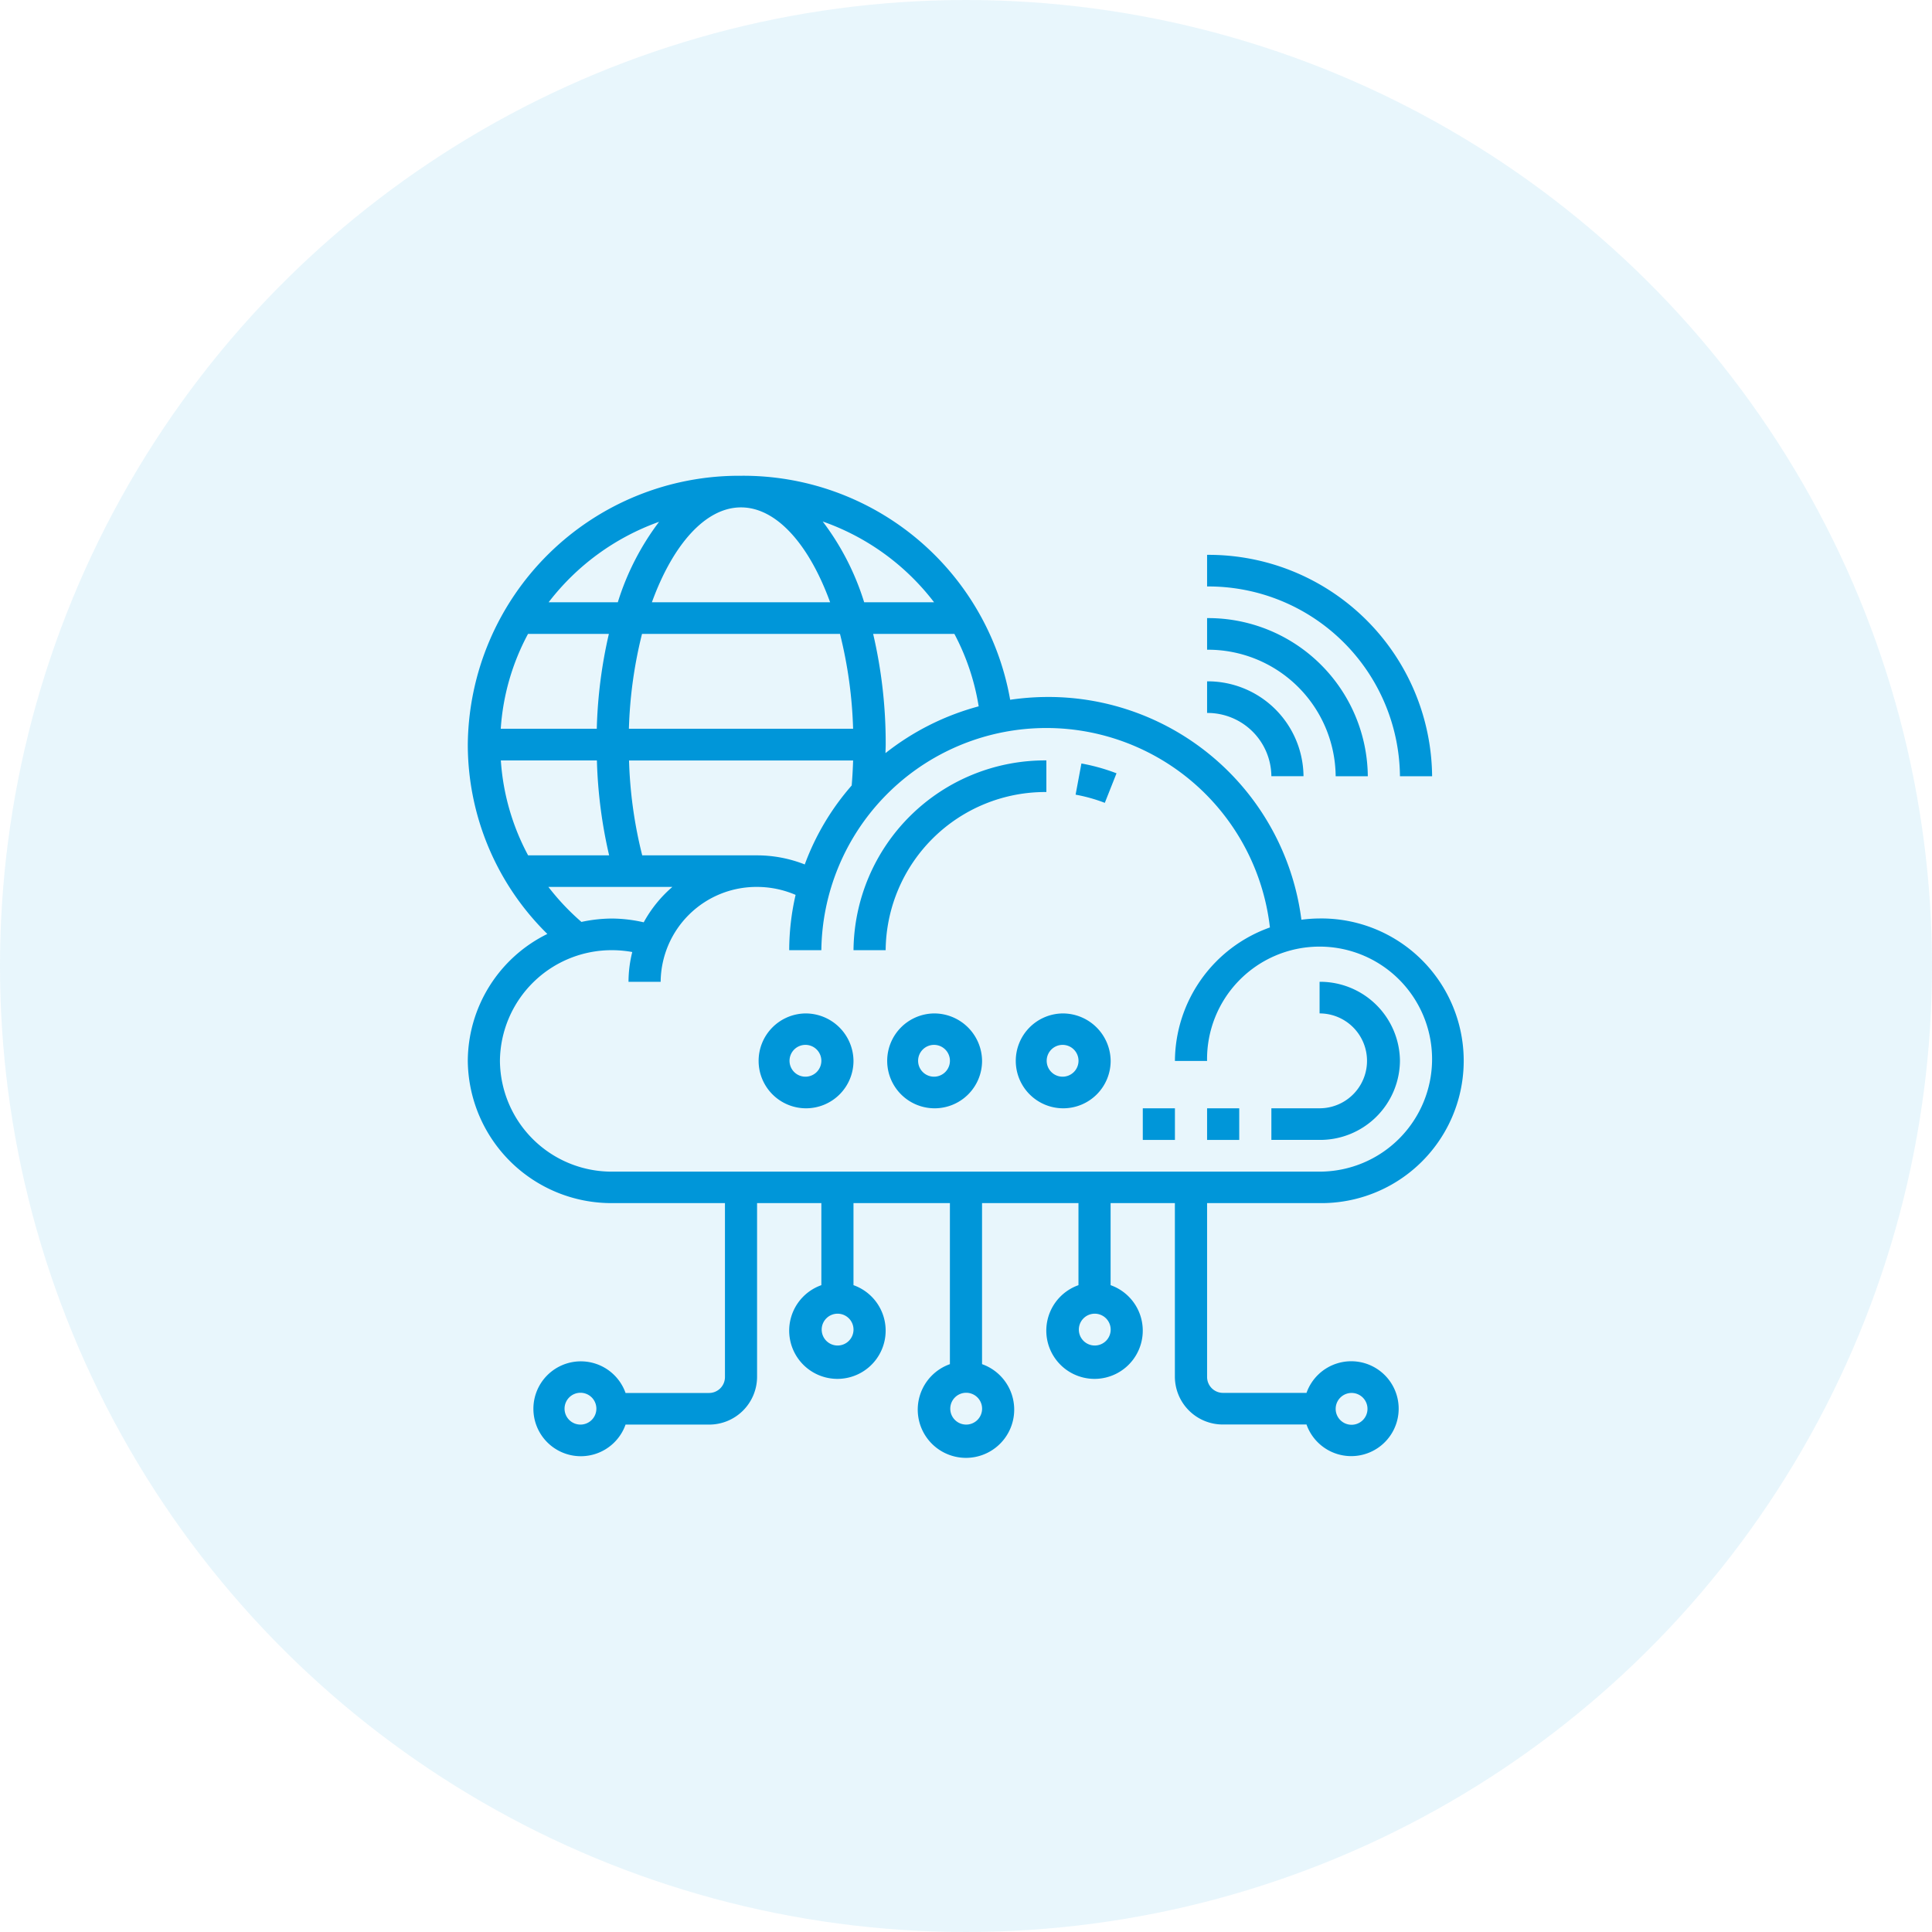 <svg xmlns="http://www.w3.org/2000/svg" width="85" height="85" viewBox="0 0 85 85"><defs><style>.a{fill:#1aa1dd;opacity:0.1;}.b{fill:#0096d9;}</style></defs><g transform="translate(84.561 -0.431) rotate(90)"><circle class="a" cx="42.5" cy="42.5" r="42.5" transform="translate(0.431 -0.439)"/><g transform="translate(21.363 63.98) rotate(-90)"><path class="b" d="M33.485,20.391V19A8.427,8.427,0,0,0,25,27.349h1.414A7.023,7.023,0,0,1,33.485,20.391Z" transform="translate(-8.03 -6.477)"/><path class="b" d="M38.819,20.567a7.168,7.168,0,0,1,1.285.36l.515-1.3a8.584,8.584,0,0,0-1.544-.432Z" transform="translate(-12.078 -6.537)"/><path class="b" d="M56.657,36.479A3.511,3.511,0,0,0,53.121,33v1.391a2.087,2.087,0,1,1,0,4.174H51v1.391h2.121A3.511,3.511,0,0,0,56.657,36.479Z" transform="translate(-15.646 -10.737)"/><path class="b" d="M47,41h1.414v1.391H47Z" transform="translate(-14.474 -13.171)"/><path class="b" d="M43,41h1.414v1.391H43Z" transform="translate(-13.303 -13.171)"/><path class="b" d="M38.475,33a6.262,6.262,0,1,0,0-12.523,6.445,6.445,0,0,0-.8.055,11.226,11.226,0,0,0-11.221-9.8,11.545,11.545,0,0,0-1.592.123A11.922,11.922,0,0,0,13.02,1,11.938,11.938,0,0,0,1,12.827a11.688,11.688,0,0,0,3.5,8.331A6.254,6.254,0,0,0,1,26.742,6.321,6.321,0,0,0,7.364,33h4.95v7.653a.7.7,0,0,1-.707.7H7.941a2.087,2.087,0,1,0,0,1.391h3.665a2.107,2.107,0,0,0,2.121-2.087V33h2.828V36.61a2.122,2.122,0,1,0,1.414,0V33h4.242v7.085a2.122,2.122,0,1,0,1.414,0V33h4.242V36.61a2.122,2.122,0,1,0,1.414,0V33h2.828v7.653a2.107,2.107,0,0,0,2.121,2.087H37.9a2.087,2.087,0,1,0,0-1.391H34.233a.7.7,0,0,1-.707-.7V33ZM5.95,42.744a.7.7,0,1,1,.707-.7A.7.7,0,0,1,5.95,42.744Zm11.313-3.479a.7.7,0,1,1,.707-.7A.7.7,0,0,1,17.263,39.265Zm5.657,3.479a.7.7,0,1,1,.707-.7A.7.7,0,0,1,22.919,42.744Zm5.657-3.479a.7.7,0,1,1,.707-.7A.7.7,0,0,1,28.576,39.265Zm11.313,2.087a.7.7,0,1,1-.707.7A.7.7,0,0,1,39.889,41.352ZM15.825,18.1a5.737,5.737,0,0,0-2.1-.4H8.674a19.325,19.325,0,0,1-.58-4.174h9.859c-.012.368-.032.733-.063,1.1A11.087,11.087,0,0,0,15.825,18.1ZM2.453,13.523H6.68A20.934,20.934,0,0,0,7.218,17.7H3.654a10.254,10.254,0,0,1-1.2-4.174ZM13.02,2.391c1.578,0,3.008,1.661,3.921,4.174H9.1C10.012,4.052,11.442,2.391,13.02,2.391Zm4.355,5.566a19.436,19.436,0,0,1,.577,4.174H8.088a19.436,19.436,0,0,1,.577-4.174Zm-10.7,4.174H2.45a10.225,10.225,0,0,1,1.2-4.174H7.207A20.839,20.839,0,0,0,6.675,12.132ZM18.834,7.957h3.574a10.287,10.287,0,0,1,1.069,3.187,11.352,11.352,0,0,0-4.1,2.058c0-.125.009-.25.009-.375A21.153,21.153,0,0,0,18.834,7.957Zm2.678-1.391H18.439a11.482,11.482,0,0,0-1.824-3.554,10.557,10.557,0,0,1,4.9,3.554ZM9.416,3.025A11.518,11.518,0,0,0,7.6,6.566H4.556A10.623,10.623,0,0,1,9.416,3.025ZM4.543,19.089H10a5.605,5.605,0,0,0-1.26,1.557,6.456,6.456,0,0,0-1.375-.166A6.447,6.447,0,0,0,6,20.629a10.562,10.562,0,0,1-1.454-1.54ZM2.414,26.742a4.916,4.916,0,0,1,4.95-4.87,5.054,5.054,0,0,1,.872.081,5.449,5.449,0,0,0-.165,1.31H9.485a4.213,4.213,0,0,1,4.242-4.174,4.3,4.3,0,0,1,1.695.35,10.918,10.918,0,0,0-.281,2.433h1.414a9.9,9.9,0,0,1,19.735-1,6.273,6.273,0,0,0-4.179,5.873h1.414a4.95,4.95,0,1,1,4.95,4.87H7.364a4.916,4.916,0,0,1-4.95-4.87Z" transform="translate(-1 -1)"/><path class="b" d="M37.121,35a2.087,2.087,0,1,0,2.121,2.087A2.107,2.107,0,0,0,37.121,35Zm0,2.783a.7.7,0,1,1,.707-.7A.7.7,0,0,1,37.121,37.783Z" transform="translate(-10.959 -11.345)"/><path class="b" d="M29.121,35a2.087,2.087,0,1,0,2.121,2.087A2.107,2.107,0,0,0,29.121,35Zm0,2.783a.7.7,0,1,1,.707-.7A.7.7,0,0,1,29.121,37.783Z" transform="translate(-8.616 -11.345)"/><path class="b" d="M21.121,35a2.087,2.087,0,1,0,2.121,2.087A2.107,2.107,0,0,0,21.121,35Zm0,2.783a.7.7,0,1,1,.707-.7A.7.7,0,0,1,21.121,37.783Z" transform="translate(-6.273 -11.345)"/><path class="b" d="M49.828,18.174h1.414A4.213,4.213,0,0,0,47,14v1.391A2.809,2.809,0,0,1,49.828,18.174Z" transform="translate(-14.474 -4.956)"/><path class="b" d="M52.657,16.957h1.414A7.023,7.023,0,0,0,47,10v1.391A5.618,5.618,0,0,1,52.657,16.957Z" transform="translate(-14.474 -3.738)"/><path class="b" d="M55.485,15.74H56.9A9.831,9.831,0,0,0,47,6V7.391A8.427,8.427,0,0,1,55.485,15.74Z" transform="translate(-14.474 -2.521)"/></g></g></svg>